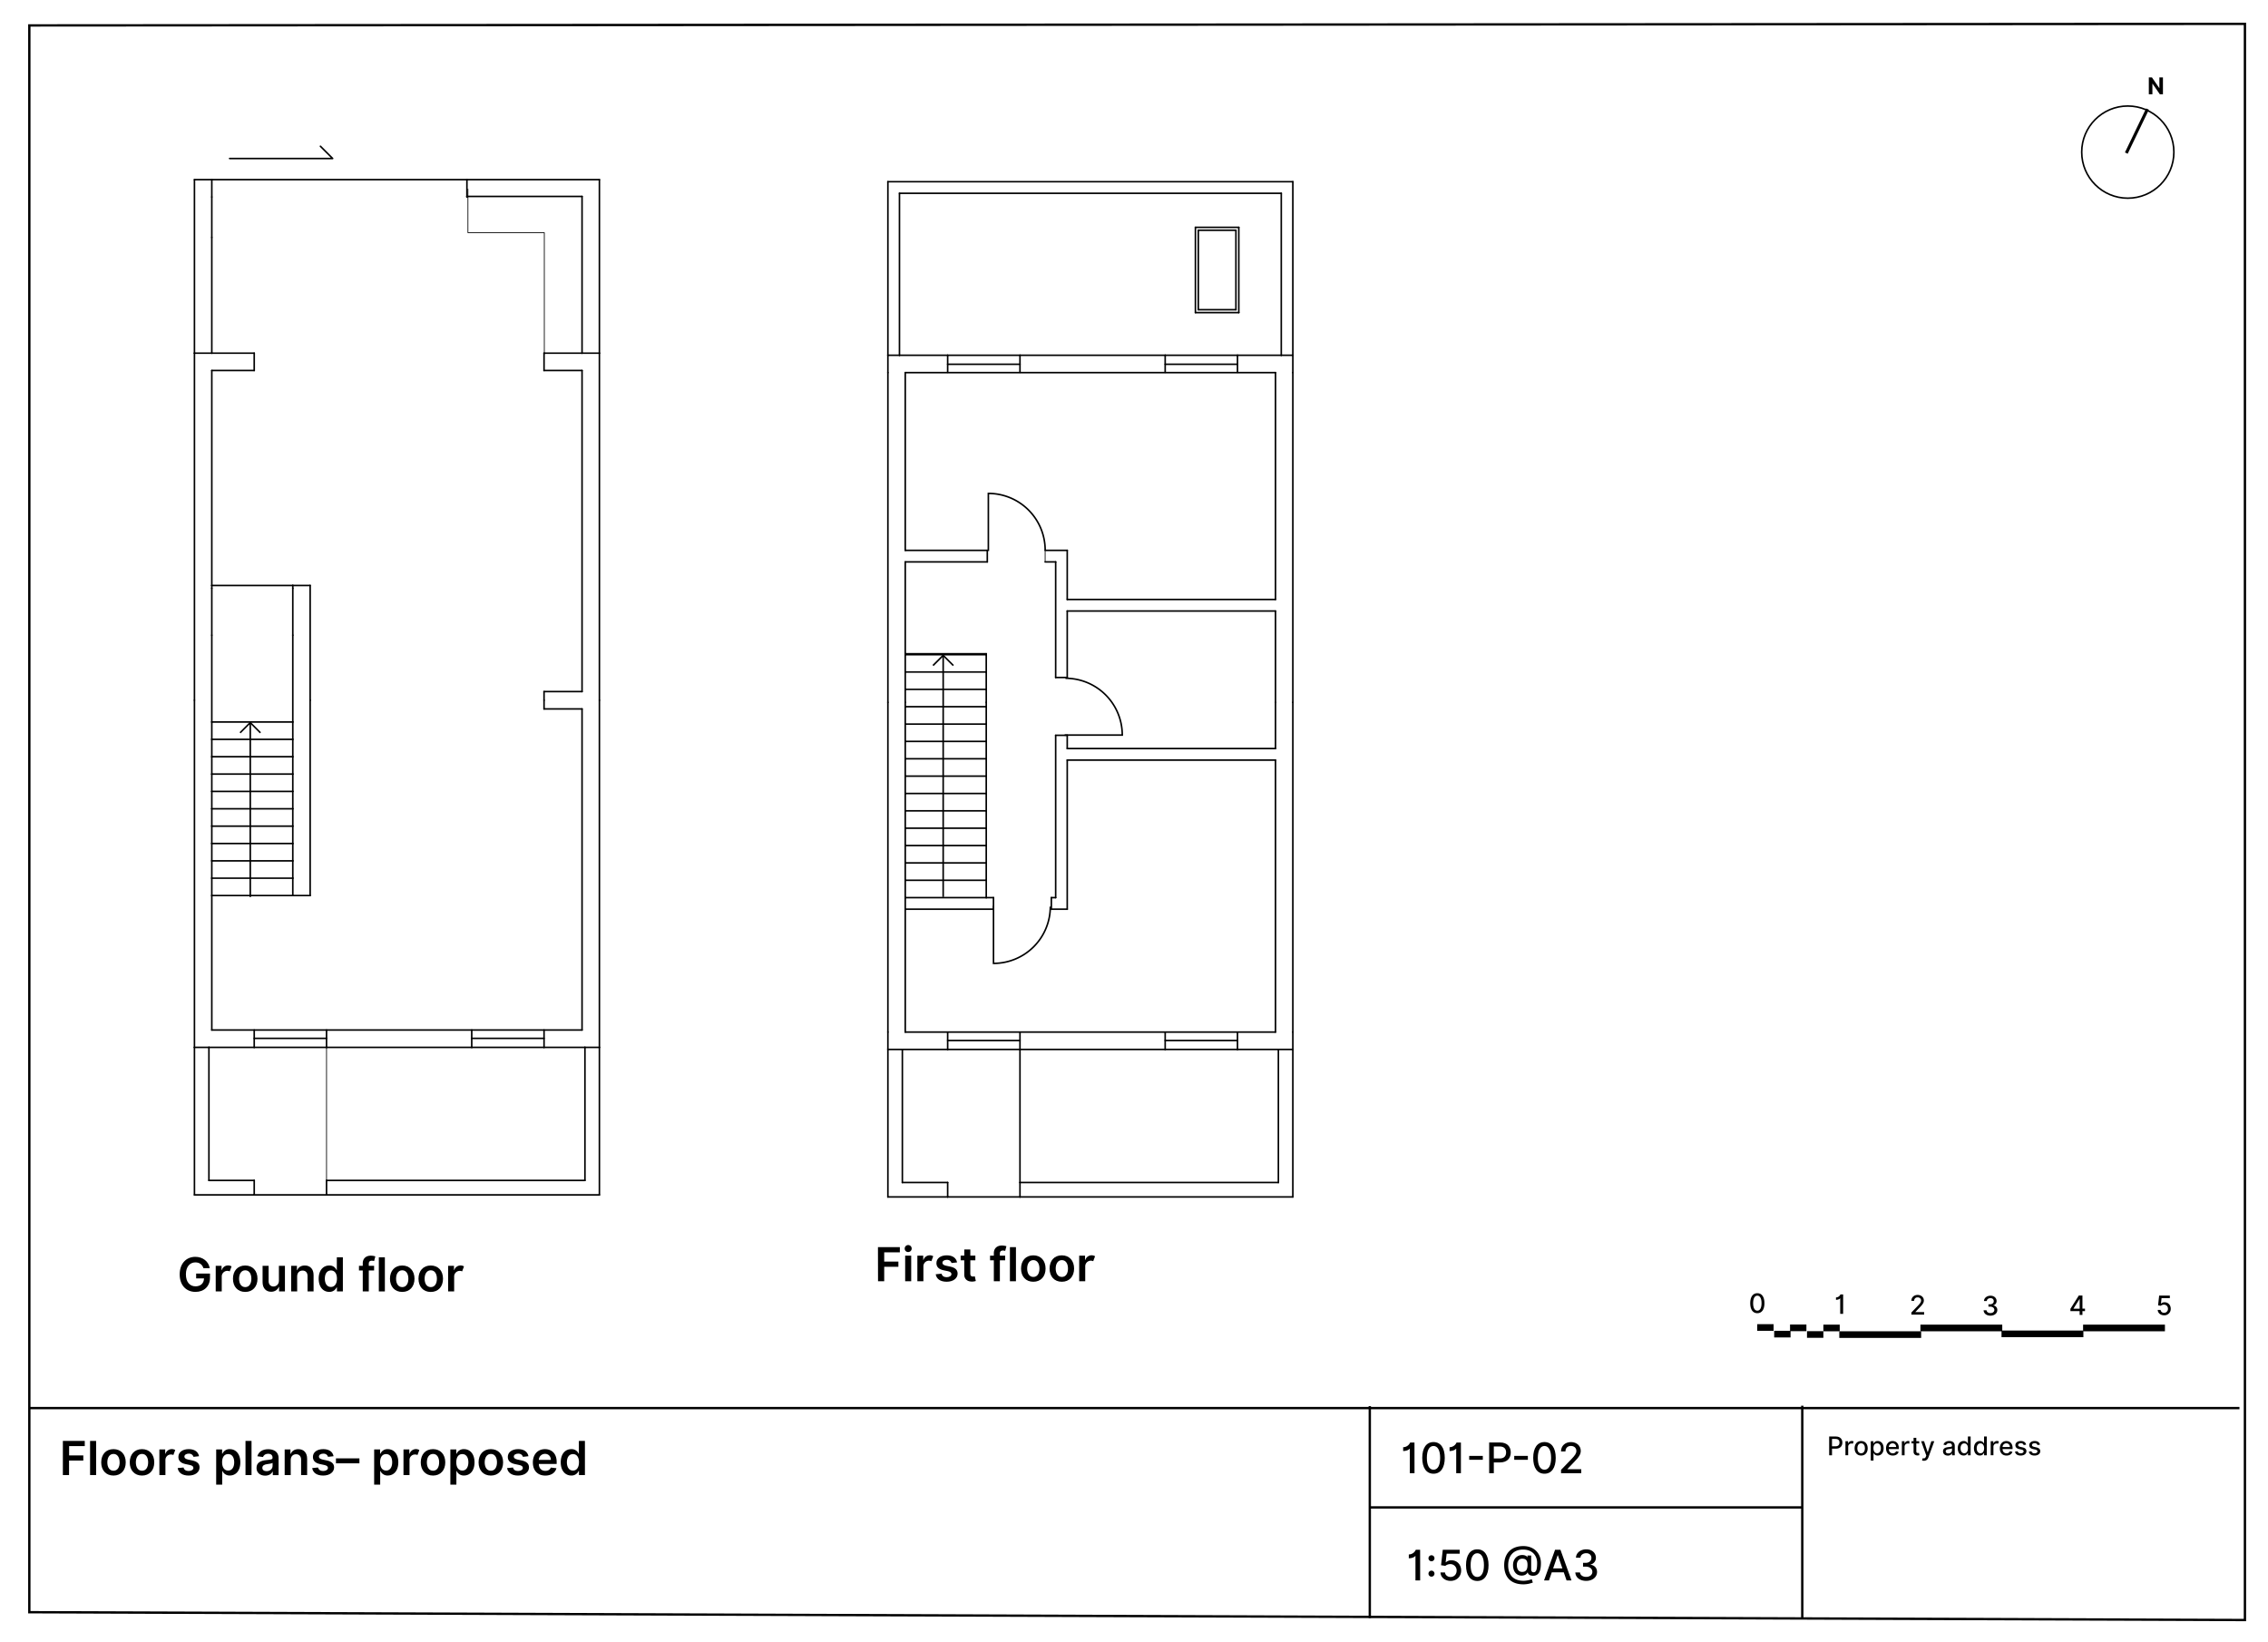 <svg xmlns="http://www.w3.org/2000/svg" viewBox="0 0 2900 2100"><defs><style>.a,.b,.c,.d,.e,.f{fill:none;stroke:#000;}.a,.b,.c,.f{stroke-miterlimit:10;}.a{stroke-width:3px;}.b,.d{stroke-width:2px;}.c{stroke-width:3.9px;}.d,.e{stroke-linecap:round;stroke-linejoin:round;}</style></defs><polygon class="a" points="2870.5 2071.5 37.5 2061.5 37.5 32.5 2870.5 30.5 2870.5 2071.5"/><line class="a" x1="38" y1="1800.5" x2="2863.5" y2="1800.5"/><line class="a" x1="2304.5" y1="1797.5" x2="2304.5" y2="2068.5"/><line class="a" x1="1751.5" y1="1798" x2="1751.5" y2="2069"/><circle class="b" cx="2720.73" cy="194.49" r="58.93"/><line class="c" x1="2745.91" y1="139.48" x2="2718.83" y2="195.74"/><path d="M2765.66,120.56h-3.94L2752.34,107h-.16v13.57h-4.56V99h4l9.31,13.56h.19V99h4.54Z"/><rect x="2331.46" y="1693.8" width="20.93" height="8.49"/><rect x="2351.83" y="1702.28" width="104.66" height="8.49"/><rect x="2455.55" y="1693.8" width="104.66" height="8.49"/><rect x="2663.55" y="1693.8" width="104.66" height="8.49"/><rect x="2559.27" y="1701.34" width="104.66" height="8.49"/><rect x="2310.54" y="1702.14" width="20.93" height="8.49"/><rect x="2288.85" y="1693.66" width="20.93" height="8.49"/><rect x="2268.58" y="1701.67" width="20.93" height="8.49"/><rect x="2246.89" y="1693.19" width="20.93" height="8.49"/><path d="M2237.93,1666.36c0-8.09,3.41-12.77,9.11-12.77s9.1,4.69,9.1,12.77-3.36,12.82-9.1,12.82S2237.93,1674.49,2237.93,1666.36Zm14.48,0c0-6.19-2-9.6-5.37-9.6s-5.38,3.41-5.39,9.6,2,9.58,5.39,9.58S2252.41,1672.57,2252.41,1666.36Z"/><path d="M2356.73,1680H2353v-19.78h-.21c-.41.72-2.36,1.84-5.18,1.84V1659a6.25,6.25,0,0,0,5.66-3.82h3.49Z"/><path d="M2444,1678.25l8.41-8.71c2.67-2.83,4-4.41,4-6.6,0-2.48-1.92-4-4.44-4a4.12,4.12,0,0,0-4.39,4.42H2444c0-4.54,3.4-7.55,8-7.55s7.94,3.06,7.94,7c0,2.78-1.3,5-5.85,9.57l-4.94,5.17v.18h11.19V1681H2444Z"/><path d="M2536.35,1675.43h3.81c.14,2.21,2.24,3.59,4.93,3.59,2.93,0,5-1.64,5-4s-2-4.25-5.44-4.25h-2.1v-3h2.1c2.76,0,4.69-1.58,4.67-4s-1.65-3.84-4.18-3.84-4.59,1.39-4.67,3.67h-3.63c.12-4,3.79-6.79,8.35-6.79,4.78,0,7.77,3.11,7.76,6.76a5.44,5.44,0,0,1-4.27,5.5v.19a5.67,5.67,0,0,1,5.19,5.91c0,4.13-3.71,7.16-8.78,7.16S2536.51,1679.48,2536.35,1675.43Z"/><path d="M2647.37,1673.55l10.73-17h4.63v16.82H2666v3.17h-3.28v4.86h-3.58v-4.86h-11.78Zm11.8-12.49H2659l-7.68,12.15v.2h7.87Z"/><path d="M2759,1675h3.64a4.25,4.25,0,0,0,4.5,3.66,4.88,4.88,0,0,0,4.93-5.14,5,5,0,0,0-5.09-5.27,6.6,6.6,0,0,0-4.11,1.41l-3.43-.51,1.39-12.52h13.66v3.22H2763.9l-.79,7h.15a6.67,6.67,0,0,1,4.52-1.65c4.53,0,7.88,3.49,7.86,8.3a8.15,8.15,0,0,1-8.55,8.37C2762.53,1681.78,2759.1,1678.91,2759,1675Z"/><line class="a" x1="1752" y1="1927.5" x2="2304" y2="1927.5"/><path d="M1815.9,2020.91h-6v-31.29h-.32c-.66,1.16-3.74,2.92-8.19,2.92v-4.87a9.85,9.85,0,0,0,8.93-6h5.53Z"/><path d="M1826.54,1992.52a3.84,3.84,0,1,1,3.83,3.84A3.84,3.84,0,0,1,1826.54,1992.52Zm0,19.68a3.84,3.84,0,1,1,3.83,3.84A3.84,3.84,0,0,1,1826.54,2012.2Z"/><path d="M1841.9,2010.67h5.75c.31,3.37,3.32,5.79,7.12,5.79,4.51,0,7.78-3.42,7.78-8.13a8,8,0,0,0-8-8.33,10.4,10.4,0,0,0-6.5,2.23l-5.43-.81,2.2-19.79h21.6v5.08h-16.67l-1.24,11h.23a10.56,10.56,0,0,1,7.15-2.61c7.15,0,12.45,5.52,12.43,13.12s-5.62,13.23-13.52,13.23C1847.56,2021.44,1842.13,2016.92,1841.9,2010.67Z"/><path d="M1874.55,2001.29c0-12.8,5.39-20.2,14.41-20.2s14.38,7.42,14.38,20.2-5.31,20.27-14.38,20.27S1874.55,2014.14,1874.55,2001.29Zm22.91,0c0-9.79-3.23-15.18-8.5-15.18s-8.5,5.39-8.52,15.18,3.21,15.15,8.52,15.15S1897.46,2011.11,1897.46,2001.29Z"/><path d="M1970.31,1998.6c0,8.09-1.55,16.15-9.74,16.3-3.28.12-6.62-1.24-7.08-4.33h-.23c-.9,2.26-3.74,4.3-8.11,4.1-6.47-.25-10.5-5.52-10.5-13.4,0-7.56,4.76-12.15,10.3-12.8,4-.48,7.35,1,7.93,2.73h.24v-2.15h4.72v17.8c0,2,1.1,3.62,3.07,3.62,3.49,0,4.57-3.74,4.55-12.06,0-9.74-6.68-17-17.9-17-12.27,0-19.12,7.89-19.12,20.09,0,12.73,6.92,19.85,19.83,19.85a33.45,33.45,0,0,0,10.34-2l1.34,4.2a33.12,33.12,0,0,1-11.93,2.32c-15.86,0-24.66-8.88-24.68-24.43,0-15.12,9.05-24.5,24.41-24.5C1962.41,1977,1970.31,1987.05,1970.31,1998.6Zm-30.8,2.44c0,4.64,1.74,8.93,6.75,8.93s6.92-3,6.9-9c0-5.83-2.13-7.9-6.83-7.9C1942,1993.12,1939.53,1996.62,1939.51,2001Z"/><path d="M1974.29,2020.91l14.13-39.28h6.85l14.14,39.28h-6.29l-3.59-10.4h-15.34l-3.61,10.4Zm23.51-15.39-5.79-16.76h-.31l-5.79,16.76Z"/><path d="M2014.33,2010.67h6c.23,3.49,3.55,5.67,7.81,5.67,4.62,0,7.94-2.59,7.94-6.4s-3.15-6.72-8.59-6.72h-3.32v-4.83h3.32c4.35,0,7.4-2.49,7.38-6.29,0-3.63-2.61-6.06-6.62-6.06-3.85,0-7.25,2.18-7.38,5.79h-5.74c.2-6.39,6-10.74,13.2-10.74,7.56,0,12.29,4.93,12.27,10.7a8.58,8.58,0,0,1-6.75,8.69v.31c5.22.8,8.23,4.37,8.21,9.34,0,6.52-5.87,11.31-13.88,11.31S2014.58,2017.07,2014.33,2010.67Z"/><path d="M80.39,1842.5h28v6.63h-20V1861h18.13v6.63H88.29v18.53h-7.9Z"/><path d="M122.9,1886.13h-7.72V1842.5h7.72Z"/><path d="M129.42,1869.9c0-10.14,6.09-16.92,15.68-16.92s15.67,6.78,15.67,16.92-6.09,16.87-15.67,16.87S129.42,1880,129.42,1869.9Zm23.54,0c0-6-2.6-10.78-7.82-10.78s-7.91,4.79-7.91,10.78,2.6,10.71,7.91,10.71S153,1875.86,153,1869.88Z"/><path d="M165.9,1869.9c0-10.14,6.09-16.92,15.67-16.92s15.68,6.78,15.68,16.92-6.09,16.87-15.68,16.87S165.9,1880,165.9,1869.9Zm23.53,0c0-6-2.6-10.78-7.81-10.78s-7.91,4.79-7.91,10.78,2.6,10.71,7.91,10.71S189.43,1875.86,189.43,1869.88Z"/><path d="M203.78,1853.41h7.48v5.45h.34a8.52,8.52,0,0,1,12.46-4.73l-2.39,6.39a7,7,0,0,0-3-.68,6.9,6.9,0,0,0-7.14,7.05v19.24h-7.71Z"/><path d="M247.43,1862.83c-.6-2.16-2.47-4.09-6-4.09-3.21,0-5.66,1.53-5.64,3.74,0,1.9,1.3,3,4.62,3.8l5.58,1.19c6.18,1.34,9.18,4.2,9.2,8.86,0,6.2-5.79,10.44-14,10.44-8,0-13.08-3.56-14-9.57l7.52-.72c.66,2.94,3,4.47,6.5,4.47s6.09-1.68,6.09-3.92c0-1.85-1.4-3.06-4.41-3.72l-5.58-1.18c-6.28-1.3-9.22-4.45-9.2-9.22,0-6.05,5.35-9.93,13.23-9.93,7.67,0,12.1,3.54,13.16,9.08Z"/><path d="M276.44,1853.41H284v5.41h.45a9.7,9.7,0,0,1,9.35-5.84c7.56,0,13.5,5.93,13.5,16.83s-5.77,16.89-13.48,16.89a9.84,9.84,0,0,1-9.37-5.73h-.32v17.43h-7.71Zm15.25,27c5.09,0,7.77-4.48,7.77-10.61s-2.64-10.46-7.77-10.46c-5,0-7.69,4.11-7.69,10.46S286.77,1880.38,291.69,1880.38Z"/><path d="M321.62,1886.13h-7.71V1842.5h7.71Z"/><path d="M328,1877c0-7.37,6.07-9.27,12.42-10,5.77-.62,8.09-.72,8.09-2.94v-.13c0-3.21-2-5-5.54-5-3.77,0-5.94,1.92-6.71,4.16l-7.2-1c1.71-6,7-9,13.87-9,6.24,0,13.29,2.6,13.29,11.25v21.9h-7.41v-4.5h-.25c-1.41,2.75-4.48,5.16-9.61,5.16C332.73,1886.79,328,1883.38,328,1877Zm20.53-2.56v-3.85c-1,.81-5,1.32-7.07,1.59-3.45.49-6,1.73-6,4.69s2.3,4.3,5.52,4.3C345.61,1881.12,348.55,1878,348.55,1874.39Z"/><path d="M371.74,1886.13H364v-32.72h7.37V1859h.38c1.49-3.64,4.86-6,9.76-6,6.75,0,11.22,4.48,11.2,12.32v20.83H385v-19.64c0-4.37-2.39-7-6.37-7s-6.92,2.73-6.92,7.46Z"/><path d="M419.44,1862.83c-.59-2.16-2.47-4.09-6-4.09-3.21,0-5.66,1.53-5.64,3.74,0,1.9,1.3,3,4.62,3.8l5.58,1.19c6.18,1.34,9.18,4.2,9.2,8.86,0,6.2-5.79,10.44-14,10.44-8,0-13.08-3.56-14-9.57l7.52-.72c.66,2.94,3,4.47,6.5,4.47s6.09-1.68,6.09-3.92c0-1.85-1.4-3.06-4.41-3.72l-5.58-1.18c-6.28-1.3-9.22-4.45-9.2-9.22,0-6.05,5.35-9.93,13.23-9.93,7.67,0,12.1,3.54,13.16,9.08Z"/><path d="M459.58,1871.13h-30v-6.34h30Z"/><path d="M478.44,1853.41H486v5.41h.44a9.73,9.73,0,0,1,9.36-5.84c7.56,0,13.5,5.93,13.5,16.83s-5.77,16.89-13.48,16.89a9.87,9.87,0,0,1-9.38-5.73h-.31v17.43h-7.72Zm15.26,27c5.09,0,7.77-4.48,7.77-10.61s-2.64-10.46-7.77-10.46c-5,0-7.69,4.11-7.69,10.46S488.78,1880.38,493.7,1880.38Z"/><path d="M515.92,1853.41h7.48v5.45h.34a8.52,8.52,0,0,1,12.46-4.73l-2.38,6.39a7.05,7.05,0,0,0-3.05-.68,6.9,6.9,0,0,0-7.14,7.05v19.24h-7.71Z"/><path d="M538,1869.9c0-10.14,6.09-16.92,15.67-16.92s15.68,6.78,15.68,16.92-6.09,16.87-15.68,16.87S538,1880,538,1869.9Zm23.53,0c0-6-2.59-10.78-7.81-10.78s-7.91,4.79-7.91,10.78,2.6,10.71,7.91,10.71S561.51,1875.86,561.51,1869.88Z"/><path d="M575.86,1853.41h7.58v5.41h.45a9.71,9.71,0,0,1,9.35-5.84c7.56,0,13.51,5.93,13.51,16.83s-5.78,16.89-13.49,16.89a9.85,9.85,0,0,1-9.37-5.73h-.32v17.43h-7.71Zm15.25,27c5.09,0,7.78-4.48,7.78-10.61s-2.64-10.46-7.78-10.46c-5,0-7.69,4.11-7.69,10.46S586.19,1880.38,591.11,1880.38Z"/><path d="M611.93,1869.9c0-10.14,6.09-16.92,15.68-16.92s15.68,6.78,15.68,16.92-6.09,16.87-15.68,16.87S611.93,1880,611.93,1869.9Zm23.54,0c0-6-2.6-10.78-7.82-10.78s-7.9,4.79-7.9,10.78,2.6,10.71,7.9,10.71S635.47,1875.86,635.47,1869.88Z"/><path d="M668.65,1862.83c-.6-2.16-2.48-4.09-6-4.09-3.22,0-5.67,1.53-5.65,3.74,0,1.9,1.3,3,4.62,3.8l5.59,1.19c6.17,1.34,9.18,4.2,9.2,8.86,0,6.2-5.8,10.44-14,10.44-8,0-13.07-3.56-14-9.57l7.52-.72c.66,2.94,3,4.47,6.49,4.47s6.1-1.68,6.1-3.92c0-1.85-1.41-3.06-4.41-3.72l-5.58-1.18c-6.29-1.3-9.23-4.45-9.21-9.22,0-6.05,5.35-9.93,13.23-9.93,7.67,0,12.1,3.54,13.17,9.08Z"/><path d="M681.35,1870c0-10.1,6.11-17,15.49-17,8,0,14.95,5,14.95,16.53v2.37H689c.06,5.6,3.36,8.88,8.35,8.88,3.32,0,5.88-1.45,6.92-4.22l7.2.81c-1.36,5.69-6.6,9.42-14.23,9.42C687.38,1886.77,681.35,1880.23,681.35,1870Zm23-3.28c0-4.45-3-7.69-7.46-7.69a7.86,7.86,0,0,0-7.92,7.69Z"/><path d="M717,1869.81c0-10.9,5.95-16.83,13.51-16.83a9.71,9.71,0,0,1,9.35,5.84h.32V1842.5h7.73v43.63H740.3V1881h-.47a9.85,9.85,0,0,1-9.37,5.73C722.75,1886.7,717,1880.59,717,1869.81Zm23.33,0c0-6.35-2.73-10.46-7.69-10.46-5.13,0-7.78,4.37-7.78,10.46s2.69,10.61,7.78,10.61C737.53,1880.38,740.3,1876.12,740.3,1869.77Z"/><path d="M1808.68,1883.77h-6v-31.29h-.33c-.65,1.15-3.74,2.92-8.19,2.92v-4.87a9.85,9.85,0,0,0,8.94-6h5.53Z"/><path d="M1818.57,1864.14c0-12.79,5.39-20.19,14.4-20.19s14.39,7.42,14.39,20.19-5.32,20.28-14.39,20.28S1818.57,1877,1818.57,1864.14Zm22.9,0c0-9.78-3.22-15.17-8.5-15.17s-8.5,5.39-8.51,15.17,3.2,15.16,8.51,15.16S1841.47,1874,1841.47,1864.14Z"/><path d="M1868,1883.77h-6v-31.29h-.33c-.65,1.15-3.74,2.92-8.18,2.92v-4.87a9.84,9.84,0,0,0,8.93-6H1868Z"/><path d="M1896,1866.62h-17.41v-5H1896Z"/><path d="M1904.15,1844.48h14c9.13,0,13.6,5.49,13.6,12.72s-4.51,12.76-13.62,12.76h-8.05v13.81h-5.93Zm13.44,20.45c5.8,0,8.2-3.28,8.2-7.73s-2.4-7.63-8.27-7.63h-7.44v15.36Z"/><path d="M1953.61,1866.62h-17.42v-5h17.42Z"/><path d="M1960.45,1864.14c0-12.79,5.39-20.19,14.41-20.19s14.38,7.42,14.38,20.19-5.31,20.28-14.38,20.28S1960.45,1877,1960.45,1864.14Zm22.9,0c0-9.78-3.22-15.17-8.49-15.17s-8.5,5.39-8.52,15.17,3.2,15.16,8.52,15.16S1983.35,1874,1983.35,1864.14Z"/><path d="M1996.06,1879.47l13.29-13.77c4.22-4.47,6.29-7,6.29-10.44,0-3.91-3-6.36-7-6.36-4.24,0-7,2.76-6.94,7H1996c0-7.18,5.37-11.93,12.72-11.93s12.54,4.83,12.54,11.14c0,4.39-2,7.87-9.24,15.13l-7.81,8.18v.28h17.69v5.09h-25.86Z"/><path d="M2338.89,1836.84h8.55c5.58,0,8.31,3.35,8.31,7.77s-2.75,7.79-8.32,7.79h-4.92v8.44h-3.62Zm8.21,12.49c3.54,0,5-2,5-4.72s-1.47-4.66-5.06-4.66h-4.54v9.38Z"/><path d="M2359.7,1842.84h3.39v2.86h.18a4.67,4.67,0,0,1,4.57-3.13,4.15,4.15,0,0,1,2.36.66l-1.13,2.93a3.57,3.57,0,0,0-1.62-.35,4,4,0,0,0-4.25,4v11h-3.5Z"/><path d="M2371.38,1851.92c0-5.6,3.32-9.31,8.39-9.31s8.39,3.71,8.39,9.31-3.31,9.29-8.39,9.29S2371.38,1857.49,2371.38,1851.92Zm13.24,0c0-3.44-1.54-6.37-4.83-6.37s-4.87,2.93-4.87,6.37,1.55,6.35,4.87,6.35S2384.62,1855.37,2384.62,1851.91Z"/><path d="M2392.07,1842.84h3.42v2.92h.29a5.41,5.41,0,0,1,5.17-3.15c4.35,0,7.56,3.43,7.56,9.27s-3.17,9.31-7.53,9.31a5.48,5.48,0,0,1-5.2-3.15h-.21v9.55h-3.5Zm8.13,15.37c3.13,0,4.77-2.76,4.77-6.37s-1.59-6.26-4.77-6.26-4.7,2.5-4.7,6.26S2397.19,1858.21,2400.2,1858.21Z"/><path d="M2411.62,1852c0-5.53,3.31-9.35,8.33-9.35,4.07,0,8,2.54,8,9v1.25h-12.79c.09,3.47,2.11,5.41,5.11,5.41a4.08,4.08,0,0,0,4.15-2.57l3.31.6c-.8,2.93-3.57,4.87-7.5,4.87C2414.88,1861.21,2411.62,1857.55,2411.62,1852Zm12.86-1.69a4.45,4.45,0,0,0-4.51-4.77,4.84,4.84,0,0,0-4.84,4.77Z"/><path d="M2431.82,1842.84h3.38v2.86h.19a4.69,4.69,0,0,1,4.57-3.13c.45,0,1.14,0,1.49.08V1846a7.69,7.69,0,0,0-1.83-.22,4,4,0,0,0-4.3,4.06v11h-3.5Z"/><path d="M2454,1845.65h-3.69v9.91c0,2,1,2.4,2.16,2.4a6.31,6.31,0,0,0,1.23-.15l.63,2.89a7,7,0,0,1-2.27.38c-2.77.05-5.26-1.53-5.25-4.8v-10.63h-2.64v-2.81h2.64v-4.31h3.5v4.31H2454Z"/><path d="M2457.63,1867.43l.85-2.91c1.93.52,3.18.32,4.06-2l.52-1.41-6.59-18.24h3.75l4.56,14h.19l4.56-14h3.76l-7.5,20.63c-1,2.8-2.91,4.37-5.81,4.37A6.32,6.32,0,0,1,2457.63,1867.43Z"/><path d="M2484.48,1855.76c0-4.09,3.49-5,6.9-5.38,3.24-.38,4.55-.35,4.55-1.63v-.08c0-2-1.16-3.23-3.42-3.23a4.21,4.21,0,0,0-4.19,2.51l-3.29-.75c1.17-3.28,4.17-4.59,7.43-4.59,2.86,0,7,1,7,6.28v11.95H2496v-2.46h-.14a5.62,5.62,0,0,1-5.32,2.86C2487.14,1861.24,2484.48,1859.29,2484.48,1855.76Zm11.46-1.41V1852c-.5.5-3.2.81-4.33,1-2,.27-3.7.94-3.7,2.81s1.43,2.63,3.41,2.63C2494.24,1858.43,2495.94,1856.48,2495.94,1854.35Z"/><path d="M2503.32,1851.88c0-5.84,3.2-9.27,7.55-9.27a5.43,5.43,0,0,1,5.18,3.15h.21v-8.92h3.51v24h-3.43V1858h-.29a5.48,5.48,0,0,1-5.2,3.15C2506.48,1861.19,2503.32,1857.7,2503.32,1851.88Zm13,0c0-3.76-1.64-6.26-4.7-6.26s-4.76,2.69-4.76,6.26,1.63,6.37,4.76,6.37S2516.32,1855.63,2516.32,1851.84Z"/><path d="M2524,1851.88c0-5.84,3.2-9.27,7.55-9.27a5.43,5.43,0,0,1,5.18,3.15h.21v-8.92h3.5v24H2537V1858h-.29a5.48,5.48,0,0,1-5.2,3.15C2527.12,1861.19,2524,1857.7,2524,1851.88Zm13,0c0-3.76-1.64-6.26-4.7-6.26s-4.76,2.69-4.76,6.26,1.63,6.37,4.76,6.37S2537,1855.63,2537,1851.84Z"/><path d="M2545.41,1842.84h3.38v2.86h.19a4.67,4.67,0,0,1,4.57-3.13,4.15,4.15,0,0,1,2.36.66l-1.13,2.93a3.58,3.58,0,0,0-1.63-.35,4,4,0,0,0-4.24,4v11h-3.5Z"/><path d="M2557.09,1852c0-5.53,3.3-9.35,8.32-9.35,4.08,0,8,2.54,8,9v1.25h-12.8c.1,3.47,2.11,5.41,5.11,5.41a4.08,4.08,0,0,0,4.15-2.57l3.32.6c-.8,2.93-3.58,4.87-7.5,4.87C2560.35,1861.21,2557.09,1857.55,2557.09,1852Zm12.86-1.69a4.46,4.46,0,0,0-4.52-4.77,4.84,4.84,0,0,0-4.84,4.77Z"/><path d="M2587.59,1847.8a3.46,3.46,0,0,0-3.59-2.42c-2,0-3.5,1-3.48,2.37,0,1.22.84,1.89,2.82,2.36l2.86.65c3.3.77,4.92,2.34,4.92,4.88,0,3.26-3,5.57-7.36,5.57-4,0-6.69-1.8-7.28-5l3.39-.51c.42,1.77,1.77,2.67,3.87,2.67,2.3,0,3.78-1.09,3.78-2.48,0-1.13-.81-1.9-2.54-2.29l-3.05-.67c-3.37-.75-4.92-2.45-4.92-5,0-3.19,2.88-5.33,6.95-5.33,3.89,0,6.08,1.83,6.81,4.63Z"/><path d="M2605.28,1847.8a3.48,3.48,0,0,0-3.6-2.42c-2,0-3.49,1-3.48,2.37,0,1.22.84,1.89,2.82,2.36l2.86.65c3.31.77,4.92,2.34,4.92,4.88,0,3.26-3,5.57-7.36,5.57-4,0-6.69-1.8-7.27-5l3.38-.51c.43,1.77,1.77,2.67,3.87,2.67,2.3,0,3.79-1.09,3.79-2.48,0-1.13-.81-1.9-2.55-2.29l-3-.67c-3.38-.75-4.93-2.45-4.93-5,0-3.19,2.89-5.33,6.95-5.33,3.89,0,6.09,1.83,6.81,4.63Z"/><line class="d" x1="747.94" y1="1509.37" x2="747.94" y2="1339.24"/><line class="d" x1="248.64" y1="1527.86" x2="325.06" y2="1527.86"/><line class="d" x1="267.14" y1="1339.24" x2="267.14" y2="1509.37"/><line class="d" x1="766.43" y1="1527.86" x2="766.43" y2="1339.24"/><line class="d" x1="248.64" y1="1339.24" x2="248.64" y2="1527.86"/><line class="d" x1="417.52" y1="1509.37" x2="747.94" y2="1509.37"/><line class="d" x1="417.52" y1="1527.86" x2="766.43" y2="1527.86"/><line class="d" x1="417.52" y1="1509.37" x2="417.52" y2="1527.86"/><line class="d" x1="417.52" y1="1339.24" x2="325.06" y2="1339.24"/><line class="e" x1="417.52" y1="1339.24" x2="417.52" y2="1509.37"/><line class="d" x1="325.06" y1="1509.37" x2="325.06" y2="1527.86"/><line class="d" x1="267.14" y1="1509.37" x2="325.06" y2="1509.37"/><line class="d" x1="325.06" y1="1527.86" x2="417.52" y2="1527.86"/><line class="d" x1="270.83" y1="229.68" x2="597.04" y2="229.68"/><line class="d" x1="695.65" y1="1339.24" x2="603.18" y2="1339.24"/><line class="d" x1="374.39" y1="1078.54" x2="270.83" y2="1078.54"/><line class="d" x1="374.39" y1="1056.34" x2="270.83" y2="1056.34"/><line class="d" x1="374.39" y1="1034.15" x2="270.83" y2="1034.15"/><line class="d" x1="374.39" y1="1011.96" x2="270.83" y2="1011.96"/><line class="d" x1="374.39" y1="989.77" x2="270.83" y2="989.77"/><line class="d" x1="374.39" y1="967.58" x2="270.83" y2="967.58"/><line class="d" x1="374.39" y1="945.39" x2="270.83" y2="945.39"/><line class="d" x1="374.39" y1="1145.11" x2="270.83" y2="1145.11"/><line class="d" x1="374.39" y1="1122.92" x2="270.83" y2="1122.92"/><line class="d" x1="374.39" y1="1100.73" x2="270.83" y2="1100.73"/><polyline class="e" points="696 452.49 696 297.54 598.31 297.54 598.31 241.72"/><line class="d" x1="603.18" y1="1339.24" x2="603.18" y2="1317"/><line class="d" x1="744.24" y1="906.51" x2="744.24" y2="1317.05"/><line class="d" x1="270.83" y1="1317.05" x2="270.83" y2="1145.11"/><line class="d" x1="325.06" y1="1339.24" x2="325.06" y2="1317"/><line class="d" x1="248.64" y1="451.59" x2="248.64" y2="895.42"/><line class="d" x1="325.06" y1="473.78" x2="325.06" y2="451.59"/><line class="d" x1="766.43" y1="451.59" x2="766.43" y2="229.68"/><line class="d" x1="270.83" y1="451.59" x2="270.83" y2="303.65"/><line class="d" x1="597.04" y1="251.21" x2="744.24" y2="251.21"/><line class="d" x1="374.39" y1="752.33" x2="374.39" y2="812.24"/><line class="d" x1="374.39" y1="1145.11" x2="396.58" y2="1145.11"/><line class="d" x1="396.58" y1="748.63" x2="374.39" y2="748.63"/><line class="d" x1="270.83" y1="1078.54" x2="270.83" y2="1056.34"/><line class="d" x1="270.83" y1="1056.34" x2="270.83" y2="1034.15"/><line class="d" x1="270.83" y1="1034.15" x2="270.83" y2="1011.96"/><line class="d" x1="270.83" y1="1011.96" x2="270.83" y2="989.77"/><line class="d" x1="270.83" y1="989.77" x2="270.83" y2="967.58"/><line class="d" x1="270.83" y1="967.58" x2="270.83" y2="945.39"/><line class="d" x1="270.83" y1="945.39" x2="270.83" y2="923.2"/><line class="d" x1="270.83" y1="1145.11" x2="270.83" y2="1122.92"/><line class="d" x1="270.83" y1="1122.92" x2="270.83" y2="1100.73"/><line class="d" x1="270.83" y1="1100.73" x2="270.83" y2="1078.54"/><line class="d" x1="374.39" y1="748.63" x2="270.83" y2="748.63"/><line class="d" x1="744.24" y1="884.32" x2="695.65" y2="884.32"/><line class="d" x1="695.65" y1="906.51" x2="744.24" y2="906.51"/><line class="d" x1="603.18" y1="1339.24" x2="417.52" y2="1339.24"/><line class="d" x1="248.64" y1="1339.24" x2="248.64" y2="895.42"/><line class="d" x1="695.65" y1="1339.24" x2="695.65" y2="1317"/><line class="d" x1="417.52" y1="1339.24" x2="417.52" y2="1317"/><line class="d" x1="695.65" y1="451.59" x2="695.65" y2="473.78"/><line class="d" x1="270.83" y1="473.78" x2="325.06" y2="473.78"/><line class="d" x1="695.65" y1="473.78" x2="744.24" y2="473.78"/><line class="d" x1="766.43" y1="229.68" x2="597.04" y2="229.68"/><line class="d" x1="270.83" y1="229.68" x2="248.64" y2="229.68"/><line class="d" x1="248.64" y1="229.68" x2="248.64" y2="451.59"/><line class="d" x1="248.64" y1="451.59" x2="270.83" y2="451.59"/><line class="d" x1="744.24" y1="451.59" x2="766.43" y2="451.59"/><line class="d" x1="744.24" y1="251.21" x2="744.24" y2="451.59"/><line class="d" x1="270.83" y1="923.2" x2="374.39" y2="923.2"/><line class="d" x1="374.39" y1="923.2" x2="374.39" y2="812.24"/><line class="d" x1="270.83" y1="748.63" x2="270.83" y2="752.33"/><line class="d" x1="374.39" y1="752.33" x2="374.39" y2="748.63"/><line class="d" x1="597.04" y1="229.68" x2="597.04" y2="251.87"/><line class="d" x1="597.04" y1="251.87" x2="597.04" y2="251.21"/><line class="d" x1="396.58" y1="1145.11" x2="396.58" y2="895.42"/><line class="d" x1="396.58" y1="895.42" x2="396.58" y2="748.63"/><line class="d" x1="695.65" y1="884.32" x2="695.65" y2="895.42"/><line class="d" x1="695.65" y1="895.42" x2="695.65" y2="906.51"/><line class="d" x1="766.43" y1="1339.24" x2="747.94" y2="1339.24"/><line class="d" x1="747.94" y1="1339.24" x2="695.65" y2="1339.24"/><line class="d" x1="325.06" y1="1339.24" x2="267.14" y2="1339.24"/><line class="d" x1="267.14" y1="1339.24" x2="248.64" y2="1339.24"/><line class="d" x1="744.24" y1="473.78" x2="744.24" y2="884.32"/><line class="d" x1="744.24" y1="451.59" x2="695.65" y2="451.59"/><line class="d" x1="325.06" y1="451.59" x2="270.83" y2="451.59"/><line class="d" x1="270.83" y1="303.65" x2="270.83" y2="251.87"/><line class="d" x1="270.83" y1="251.87" x2="270.83" y2="229.68"/><line class="d" x1="270.83" y1="748.63" x2="270.83" y2="473.78"/><line class="d" x1="270.83" y1="812.24" x2="270.83" y2="752.33"/><line class="d" x1="374.39" y1="1122.92" x2="374.39" y2="1145.11"/><line class="d" x1="374.39" y1="1011.96" x2="374.39" y2="1034.15"/><line class="d" x1="374.39" y1="1034.15" x2="374.39" y2="1056.34"/><line class="d" x1="374.39" y1="1056.34" x2="374.39" y2="1078.54"/><line class="d" x1="374.39" y1="1078.54" x2="374.39" y2="1100.73"/><line class="d" x1="374.39" y1="1100.73" x2="374.39" y2="1122.92"/><line class="d" x1="374.39" y1="989.77" x2="374.39" y2="1011.96"/><line class="d" x1="374.39" y1="967.58" x2="374.39" y2="989.77"/><line class="d" x1="374.39" y1="945.39" x2="374.39" y2="967.58"/><line class="d" x1="374.39" y1="923.2" x2="374.39" y2="945.39"/><line class="d" x1="744.24" y1="1317.05" x2="270.83" y2="1317.05"/><line class="d" x1="766.43" y1="895.42" x2="766.43" y2="1339.24"/><line class="d" x1="603.18" y1="1327.74" x2="695.65" y2="1327.74"/><line class="d" x1="325.06" y1="1327.74" x2="417.52" y2="1327.74"/><line class="d" x1="270.83" y1="812.24" x2="270.83" y2="923.2"/><line class="d" x1="766.43" y1="451.59" x2="766.43" y2="895.42"/><line class="d" x1="1634.62" y1="1512.04" x2="1634.62" y2="1341.9"/><line class="d" x1="1135.32" y1="1530.53" x2="1211.74" y2="1530.53"/><line class="d" x1="1153.81" y1="1341.9" x2="1153.81" y2="1512.04"/><line class="d" x1="1653.11" y1="1530.53" x2="1653.11" y2="1341.9"/><line class="d" x1="1135.32" y1="1341.9" x2="1135.32" y2="1530.53"/><line class="d" x1="1304.2" y1="1512.04" x2="1634.62" y2="1512.04"/><line class="d" x1="1304.2" y1="1530.53" x2="1653.11" y2="1530.53"/><line class="d" x1="1304.2" y1="1512.04" x2="1304.2" y2="1530.53"/><line class="d" x1="1304.2" y1="1341.9" x2="1304.2" y2="1512.04"/><line class="d" x1="1211.74" y1="1512.04" x2="1211.74" y2="1530.53"/><line class="d" x1="1153.81" y1="1512.04" x2="1211.74" y2="1512.04"/><line class="d" x1="1211.74" y1="1530.53" x2="1304.2" y2="1530.53"/><line class="d" x1="1582.33" y1="1341.9" x2="1489.86" y2="1341.9"/><line class="d" x1="1304.2" y1="1341.9" x2="1211.74" y2="1341.9"/><line class="d" x1="1582.33" y1="454.26" x2="1489.86" y2="454.26"/><line class="d" x1="1304.2" y1="454.26" x2="1211.74" y2="454.26"/><line class="d" x1="1157.51" y1="835.95" x2="1261.07" y2="835.95"/><line class="d" x1="1653.11" y1="454.26" x2="1653.11" y2="232.35"/><line class="d" x1="1135.32" y1="454.26" x2="1135.32" y2="232.35"/><line class="d" x1="1638.32" y1="454.26" x2="1638.32" y2="247.14"/><line class="d" x1="1150.12" y1="247.14" x2="1150.12" y2="454.26"/><line class="d" x1="1638.32" y1="247.14" x2="1150.12" y2="247.14"/><line class="d" x1="1584.01" y1="399.72" x2="1528.53" y2="399.72"/><line class="d" x1="1584.01" y1="290.72" x2="1584.01" y2="399.72"/><line class="d" x1="1528.53" y1="290.72" x2="1584.01" y2="290.72"/><line class="d" x1="1528.53" y1="399.72" x2="1528.53" y2="290.72"/><line class="d" x1="1580.31" y1="396.02" x2="1580.31" y2="294.42"/><line class="d" x1="1580.31" y1="294.42" x2="1532.23" y2="294.42"/><line class="d" x1="1532.23" y1="294.42" x2="1532.23" y2="396.02"/><line class="d" x1="1532.23" y1="396.02" x2="1580.31" y2="396.02"/><line class="d" x1="1261.07" y1="1081.2" x2="1157.51" y2="1081.2"/><line class="d" x1="1261.07" y1="1059.01" x2="1157.51" y2="1059.01"/><line class="d" x1="1261.07" y1="1036.82" x2="1157.51" y2="1036.82"/><line class="d" x1="1261.07" y1="1014.63" x2="1157.51" y2="1014.63"/><line class="d" x1="1261.07" y1="992.44" x2="1157.51" y2="992.44"/><line class="d" x1="1261.07" y1="970.25" x2="1157.51" y2="970.25"/><line class="d" x1="1261.07" y1="948.06" x2="1157.51" y2="948.06"/><line class="d" x1="1261.07" y1="925.87" x2="1157.51" y2="925.87"/><line class="d" x1="1261.07" y1="903.67" x2="1157.51" y2="903.67"/><line class="d" x1="1261.07" y1="881.48" x2="1157.51" y2="881.48"/><line class="d" x1="1261.07" y1="859.29" x2="1157.51" y2="859.29"/><line class="d" x1="1261.07" y1="837.1" x2="1157.51" y2="837.1"/><line class="d" x1="1261.07" y1="1125.58" x2="1157.51" y2="1125.58"/><line class="d" x1="1261.07" y1="1103.39" x2="1157.51" y2="1103.39"/><line class="d" x1="1261.07" y1="898.08" x2="1261.07" y2="881.48"/><line class="d" x1="1261.07" y1="1147.78" x2="1261.07" y2="1125.58"/><line class="d" x1="1261.07" y1="1081.2" x2="1261.07" y2="1059.01"/><line class="d" x1="1261.07" y1="881.48" x2="1261.07" y2="859.29"/><line class="d" x1="1261.07" y1="1125.58" x2="1261.07" y2="1103.39"/><line class="d" x1="1261.07" y1="1103.39" x2="1261.07" y2="1081.2"/><line class="d" x1="1261.07" y1="1059.01" x2="1261.07" y2="1036.82"/><line class="d" x1="1261.07" y1="859.29" x2="1261.07" y2="837.1"/><line class="d" x1="1261.07" y1="837.1" x2="1261.07" y2="835.95"/><line class="d" x1="1261.07" y1="1036.82" x2="1261.07" y2="1014.63"/><line class="d" x1="1261.07" y1="1014.63" x2="1261.07" y2="992.44"/><line class="d" x1="1261.07" y1="992.44" x2="1261.07" y2="970.25"/><line class="d" x1="1261.07" y1="970.25" x2="1261.07" y2="948.06"/><line class="d" x1="1261.07" y1="948.06" x2="1261.07" y2="925.87"/><line class="d" x1="1261.07" y1="925.87" x2="1261.07" y2="903.67"/><line class="d" x1="1261.07" y1="903.67" x2="1261.07" y2="898.08"/><line class="d" x1="1135.32" y1="232.35" x2="1653.11" y2="232.35"/><line class="d" x1="1489.86" y1="1341.9" x2="1489.86" y2="1320"/><line class="d" x1="1211.74" y1="1341.9" x2="1211.74" y2="1320"/><line class="d" x1="1653.11" y1="1319.71" x2="1653.11" y2="898.08"/><line class="d" x1="1630.92" y1="1319.71" x2="1157.51" y2="1319.71"/><line class="d" x1="1582.33" y1="454.26" x2="1582.33" y2="476"/><line class="d" x1="1304.2" y1="454.26" x2="1304.2" y2="476"/><line class="d" x1="1135.32" y1="476.45" x2="1135.32" y2="898.08"/><line class="d" x1="1630.92" y1="898.08" x2="1630.92" y2="957.15"/><line class="d" x1="1630.92" y1="971.94" x2="1630.92" y2="1319.71"/><line class="d" x1="1653.11" y1="898.08" x2="1653.11" y2="476.45"/><line class="d" x1="1157.51" y1="703.72" x2="1157.51" y2="476.45"/><line class="d" x1="1135.32" y1="898.08" x2="1135.32" y2="1319.71"/><line class="d" x1="1157.51" y1="1081.2" x2="1157.51" y2="1059.01"/><line class="d" x1="1157.51" y1="1059.01" x2="1157.51" y2="1036.82"/><line class="d" x1="1157.51" y1="1036.82" x2="1157.51" y2="1014.63"/><line class="d" x1="1157.51" y1="1014.63" x2="1157.51" y2="992.44"/><line class="d" x1="1157.51" y1="992.44" x2="1157.51" y2="970.25"/><line class="d" x1="1157.51" y1="970.25" x2="1157.51" y2="948.06"/><line class="d" x1="1157.51" y1="948.06" x2="1157.51" y2="925.87"/><line class="d" x1="1157.51" y1="925.87" x2="1157.51" y2="903.67"/><line class="d" x1="1157.51" y1="881.48" x2="1157.51" y2="859.29"/><line class="d" x1="1157.51" y1="859.29" x2="1157.51" y2="837.1"/><line class="d" x1="1157.51" y1="837.1" x2="1157.51" y2="835.95"/><line class="d" x1="1157.51" y1="1147.78" x2="1157.51" y2="1125.58"/><line class="d" x1="1157.51" y1="1125.58" x2="1157.51" y2="1103.39"/><line class="d" x1="1157.51" y1="1103.39" x2="1157.51" y2="1081.2"/><line class="d" x1="1261.07" y1="1147.78" x2="1157.51" y2="1147.78"/><line class="d" x1="1364.63" y1="1162.57" x2="1364.63" y2="971.94"/><line class="d" x1="1157.51" y1="1162.57" x2="1270.33" y2="1162.57"/><line class="d" x1="1349.84" y1="1147.78" x2="1344.3" y2="1147.78"/><line class="d" x1="1349.84" y1="718.51" x2="1349.84" y2="866.28"/><line class="d" x1="1157.51" y1="718.51" x2="1262.41" y2="718.51"/><line class="d" x1="1364.63" y1="703.72" x2="1336.38" y2="703.72"/><line class="d" x1="1364.63" y1="766.52" x2="1364.63" y2="703.72"/><line class="d" x1="1364.63" y1="781.31" x2="1630.92" y2="781.31"/><line class="d" x1="1364.63" y1="957.15" x2="1364.63" y2="940.25"/><line class="d" x1="1364.63" y1="971.94" x2="1630.92" y2="971.94"/><line class="d" x1="1349.84" y1="940.25" x2="1349.84" y2="1147.78"/><line class="d" x1="1349.84" y1="866.28" x2="1364.63" y2="866.28"/><line class="d" x1="1364.63" y1="866.28" x2="1364.63" y2="781.31"/><line class="d" x1="1336.38" y1="718.51" x2="1349.84" y2="718.51"/><line class="d" x1="1262.41" y1="718.51" x2="1262.41" y2="703.72"/><line class="d" x1="1262.41" y1="703.72" x2="1157.51" y2="703.72"/><line class="d" x1="1344.3" y1="1147.78" x2="1344.3" y2="1162.57"/><line class="d" x1="1344.3" y1="1162.57" x2="1364.63" y2="1162.57"/><line class="d" x1="1489.86" y1="1341.9" x2="1304.2" y2="1341.9"/><line class="d" x1="1135.32" y1="1341.9" x2="1135.32" y2="1319.71"/><line class="d" x1="1582.33" y1="1341.9" x2="1582.33" y2="1320"/><line class="d" x1="1304.2" y1="1341.9" x2="1304.2" y2="1320"/><line class="d" x1="1653.11" y1="1319.71" x2="1653.11" y2="1341.9"/><line class="d" x1="1135.32" y1="454.26" x2="1135.32" y2="476.45"/><line class="d" x1="1489.86" y1="476" x2="1489.86" y2="454.26"/><line class="d" x1="1211.74" y1="476" x2="1211.74" y2="454.26"/><line class="d" x1="1653.11" y1="476.45" x2="1653.11" y2="454.26"/><line class="d" x1="1489.86" y1="454.26" x2="1304.2" y2="454.26"/><line class="d" x1="1630.92" y1="957.15" x2="1364.63" y2="957.15"/><line class="d" x1="1630.92" y1="766.52" x2="1364.63" y2="766.52"/><line class="d" x1="1157.51" y1="1147.78" x2="1157.51" y2="1162.57"/><line class="d" x1="1364.63" y1="940.25" x2="1349.84" y2="940.25"/><line class="f" x1="1336.38" y1="703.72" x2="1336.38" y2="718.51"/><line class="d" x1="1270.33" y1="1162.57" x2="1270.33" y2="1147.78"/><line class="d" x1="1157.51" y1="898.08" x2="1157.51" y2="881.48"/><line class="d" x1="1157.51" y1="835.95" x2="1157.51" y2="718.51"/><line class="d" x1="1157.51" y1="903.67" x2="1157.51" y2="898.08"/><line class="d" x1="1270.33" y1="1147.78" x2="1261.07" y2="1147.78"/><line class="d" x1="1653.11" y1="1341.9" x2="1634.62" y2="1341.9"/><line class="d" x1="1634.62" y1="1341.9" x2="1582.33" y2="1341.9"/><line class="d" x1="1211.74" y1="1341.9" x2="1153.81" y2="1341.9"/><line class="d" x1="1153.81" y1="1341.9" x2="1135.32" y2="1341.9"/><line class="d" x1="1653.11" y1="454.26" x2="1638.32" y2="454.26"/><line class="d" x1="1638.32" y1="454.26" x2="1582.33" y2="454.26"/><line class="d" x1="1211.74" y1="454.26" x2="1150.12" y2="454.26"/><line class="d" x1="1150.12" y1="454.26" x2="1135.32" y2="454.26"/><line class="d" x1="1630.92" y1="898.08" x2="1630.92" y2="781.31"/><line class="d" x1="1157.51" y1="476.45" x2="1630.92" y2="476.45"/><line class="d" x1="1630.92" y1="766.52" x2="1630.92" y2="476.45"/><line class="d" x1="1157.51" y1="1319.71" x2="1157.51" y2="1162.57"/><line class="d" x1="1489.86" y1="465.75" x2="1582.33" y2="465.75"/><line class="d" x1="1211.74" y1="465.75" x2="1304.2" y2="465.75"/><line class="d" x1="1489.86" y1="1330.41" x2="1582.33" y2="1330.41"/><line class="d" x1="1211.74" y1="1330.41" x2="1304.2" y2="1330.41"/><path class="b" d="M1336.41,703.57a72.6,72.6,0,0,0-72.64-72.64v73.68"/><path class="b" d="M1362.38,867.3A72.6,72.6,0,0,1,1435,939.94h-73.68"/><path class="b" d="M1343,1159.22a72.6,72.6,0,0,1-72.64,72.64v-73.67"/><polyline class="d" points="293.62 202.66 425.34 202.66 409.72 187.03"/><path d="M249.85,1614.19c-7,0-12.14,5.46-12.14,15.28s5,15.35,12.31,15.35c6.56,0,10.71-3.94,10.84-10.16H250.81v-6.17h17.7v5.24c0,11.24-7.73,18.19-18.53,18.19-12,0-20.22-8.57-20.22-22.37,0-14.06,8.56-22.45,20-22.45,9.65,0,17.06,6,18.41,14.53h-8.06C258.69,1617,255.11,1614.19,249.85,1614.19Z"/><path d="M275.83,1618.6h7.47v5.46h.34a8.16,8.16,0,0,1,8.08-5.93,8.08,8.08,0,0,1,4.38,1.2l-2.38,6.39a7.14,7.14,0,0,0-10.18,6.37v19.23h-7.71Z"/><path d="M297.88,1635.09c0-10.14,6.09-16.91,15.68-16.91s15.68,6.77,15.68,16.91-6.1,16.87-15.68,16.87S297.88,1645.21,297.88,1635.09Zm23.54,0c0-6-2.6-10.78-7.82-10.78s-7.9,4.79-7.9,10.78,2.6,10.71,7.9,10.71S321.42,1641.05,321.42,1635.07Z"/><path d="M356.62,1618.6h7.71v32.72h-7.48v-5.81h-.34c-1.49,3.66-4.94,6.24-9.84,6.24-6.43,0-10.91-4.46-10.91-12.31V1618.6h7.71v19.64c0,4.16,2.48,6.78,6.18,6.78,3.41,0,7-2.48,7-7.46Z"/><path d="M380,1651.32h-7.71V1618.6h7.37v5.56H380c1.49-3.64,4.85-6,9.75-6,6.75,0,11.23,4.47,11.21,12.31v20.83h-7.71v-19.64c0-4.37-2.39-7-6.37-7s-6.93,2.73-6.93,7.46Z"/><path d="M407.5,1635c0-10.9,5.95-16.82,13.51-16.82a9.71,9.71,0,0,1,9.35,5.83h.32V1607.7h7.73v43.62h-7.58v-5.15h-.47a9.87,9.87,0,0,1-9.37,5.73C413.28,1651.9,407.5,1645.78,407.5,1635Zm23.33,0c0-6.35-2.73-10.46-7.69-10.46-5.14,0-7.78,4.37-7.78,10.46s2.69,10.61,7.78,10.61C428.06,1645.57,430.83,1641.31,430.83,1635Z"/><path d="M478.34,1624.57h-6.79v26.75h-7.71v-26.75H459v-6h4.84v-3.09c0-6.6,4.53-9.86,10.22-9.86a19.24,19.24,0,0,1,5.86.9l-1.56,6a9.88,9.88,0,0,0-2.87-.47c-2.88,0-3.94,1.43-3.94,4v2.57h6.79Z"/><path d="M492.11,1651.32H484.4V1607.7h7.71Z"/><path d="M498.63,1635.09c0-10.14,6.09-16.91,15.68-16.91S530,1625,530,1635.09s-6.1,16.87-15.68,16.87S498.63,1645.21,498.63,1635.09Zm23.54,0c0-6-2.6-10.78-7.82-10.78s-7.9,4.79-7.9,10.78,2.6,10.71,7.9,10.71S522.17,1641.05,522.17,1635.07Z"/><path d="M535.11,1635.09c0-10.14,6.09-16.91,15.68-16.91s15.67,6.77,15.67,16.91S560.37,1652,550.79,1652,535.11,1645.21,535.11,1635.09Zm23.54,0c0-6-2.6-10.78-7.82-10.78s-7.9,4.79-7.9,10.78,2.59,10.71,7.9,10.71S558.65,1641.05,558.65,1635.07Z"/><path d="M573,1618.6h7.48v5.46h.34a8.5,8.5,0,0,1,12.46-4.73l-2.38,6.39a7.15,7.15,0,0,0-10.19,6.37v19.23H573Z"/><path d="M1122.61,1594.7h28v6.62h-20v11.84h18.13v6.63h-18.13v18.53h-7.9Z"/><path d="M1156.81,1596.78a4.47,4.47,0,1,1,4.47,4.18A4.33,4.33,0,0,1,1156.81,1596.78Zm.59,8.82h7.71v32.72h-7.71Z"/><path d="M1173,1605.6h7.48v5.46h.34a8.5,8.5,0,0,1,12.46-4.73l-2.39,6.39a7.12,7.12,0,0,0-10.18,6.37v19.23H1173Z"/><path d="M1216.7,1615c-.6-2.15-2.48-4.09-6-4.09-3.22,0-5.67,1.53-5.65,3.75,0,1.89,1.3,3,4.62,3.79l5.59,1.19c6.17,1.34,9.18,4.2,9.2,8.86,0,6.2-5.8,10.44-14,10.44-8,0-13.07-3.56-14-9.56l7.52-.73c.66,2.94,3,4.48,6.49,4.48s6.09-1.69,6.09-3.92c0-1.86-1.4-3.07-4.4-3.73l-5.59-1.17c-6.28-1.3-9.22-4.46-9.2-9.23,0-6,5.35-9.92,13.23-9.92,7.67,0,12.1,3.53,13.16,9.07Z"/><path d="M1247.14,1611.57h-6.45v16.91c0,3.11,1.55,3.79,3.49,3.79a9.45,9.45,0,0,0,2.26-.3l1.3,6a15.55,15.55,0,0,1-4.54.77c-5.79.17-10.26-2.86-10.22-9v-18.19h-4.65v-6H1233v-7.84h7.71v7.84h6.45Z"/><path d="M1285.28,1611.57h-6.79v26.75h-7.71v-26.75h-4.84v-6h4.84v-3.09c0-6.6,4.53-9.86,10.22-9.86a18.93,18.93,0,0,1,5.86.9l-1.56,6a9.88,9.88,0,0,0-2.87-.47c-2.88,0-3.94,1.43-3.94,4v2.58h6.79Z"/><path d="M1299.05,1638.32h-7.71V1594.7h7.71Z"/><path d="M1305.57,1622.09c0-10.14,6.09-16.91,15.68-16.91s15.68,6.77,15.68,16.91-6.1,16.87-15.68,16.87S1305.57,1632.21,1305.57,1622.09Zm23.54,0c0-6-2.6-10.78-7.82-10.78s-7.9,4.79-7.9,10.78,2.6,10.71,7.9,10.71S1329.11,1628.05,1329.11,1622.07Z"/><path d="M1342.05,1622.09c0-10.14,6.09-16.91,15.68-16.91s15.67,6.77,15.67,16.91-6.09,16.87-15.67,16.87S1342.05,1632.21,1342.05,1622.09Zm23.54,0c0-6-2.6-10.78-7.82-10.78s-7.9,4.79-7.9,10.78,2.59,10.71,7.9,10.71S1365.59,1628.05,1365.59,1622.07Z"/><path d="M1379.93,1605.6h7.48v5.46h.34a8.5,8.5,0,0,1,12.46-4.73l-2.38,6.39a7.13,7.13,0,0,0-10.19,6.37v19.23h-7.71Z"/><polyline class="b" points="1219 851 1206 838 1193 851"/><line class="b" x1="1206" y1="838" x2="1206" y2="1147"/><polyline class="b" points="333 937 320 924 307 937"/><line class="b" x1="320" y1="924" x2="320" y2="1147"/></svg>